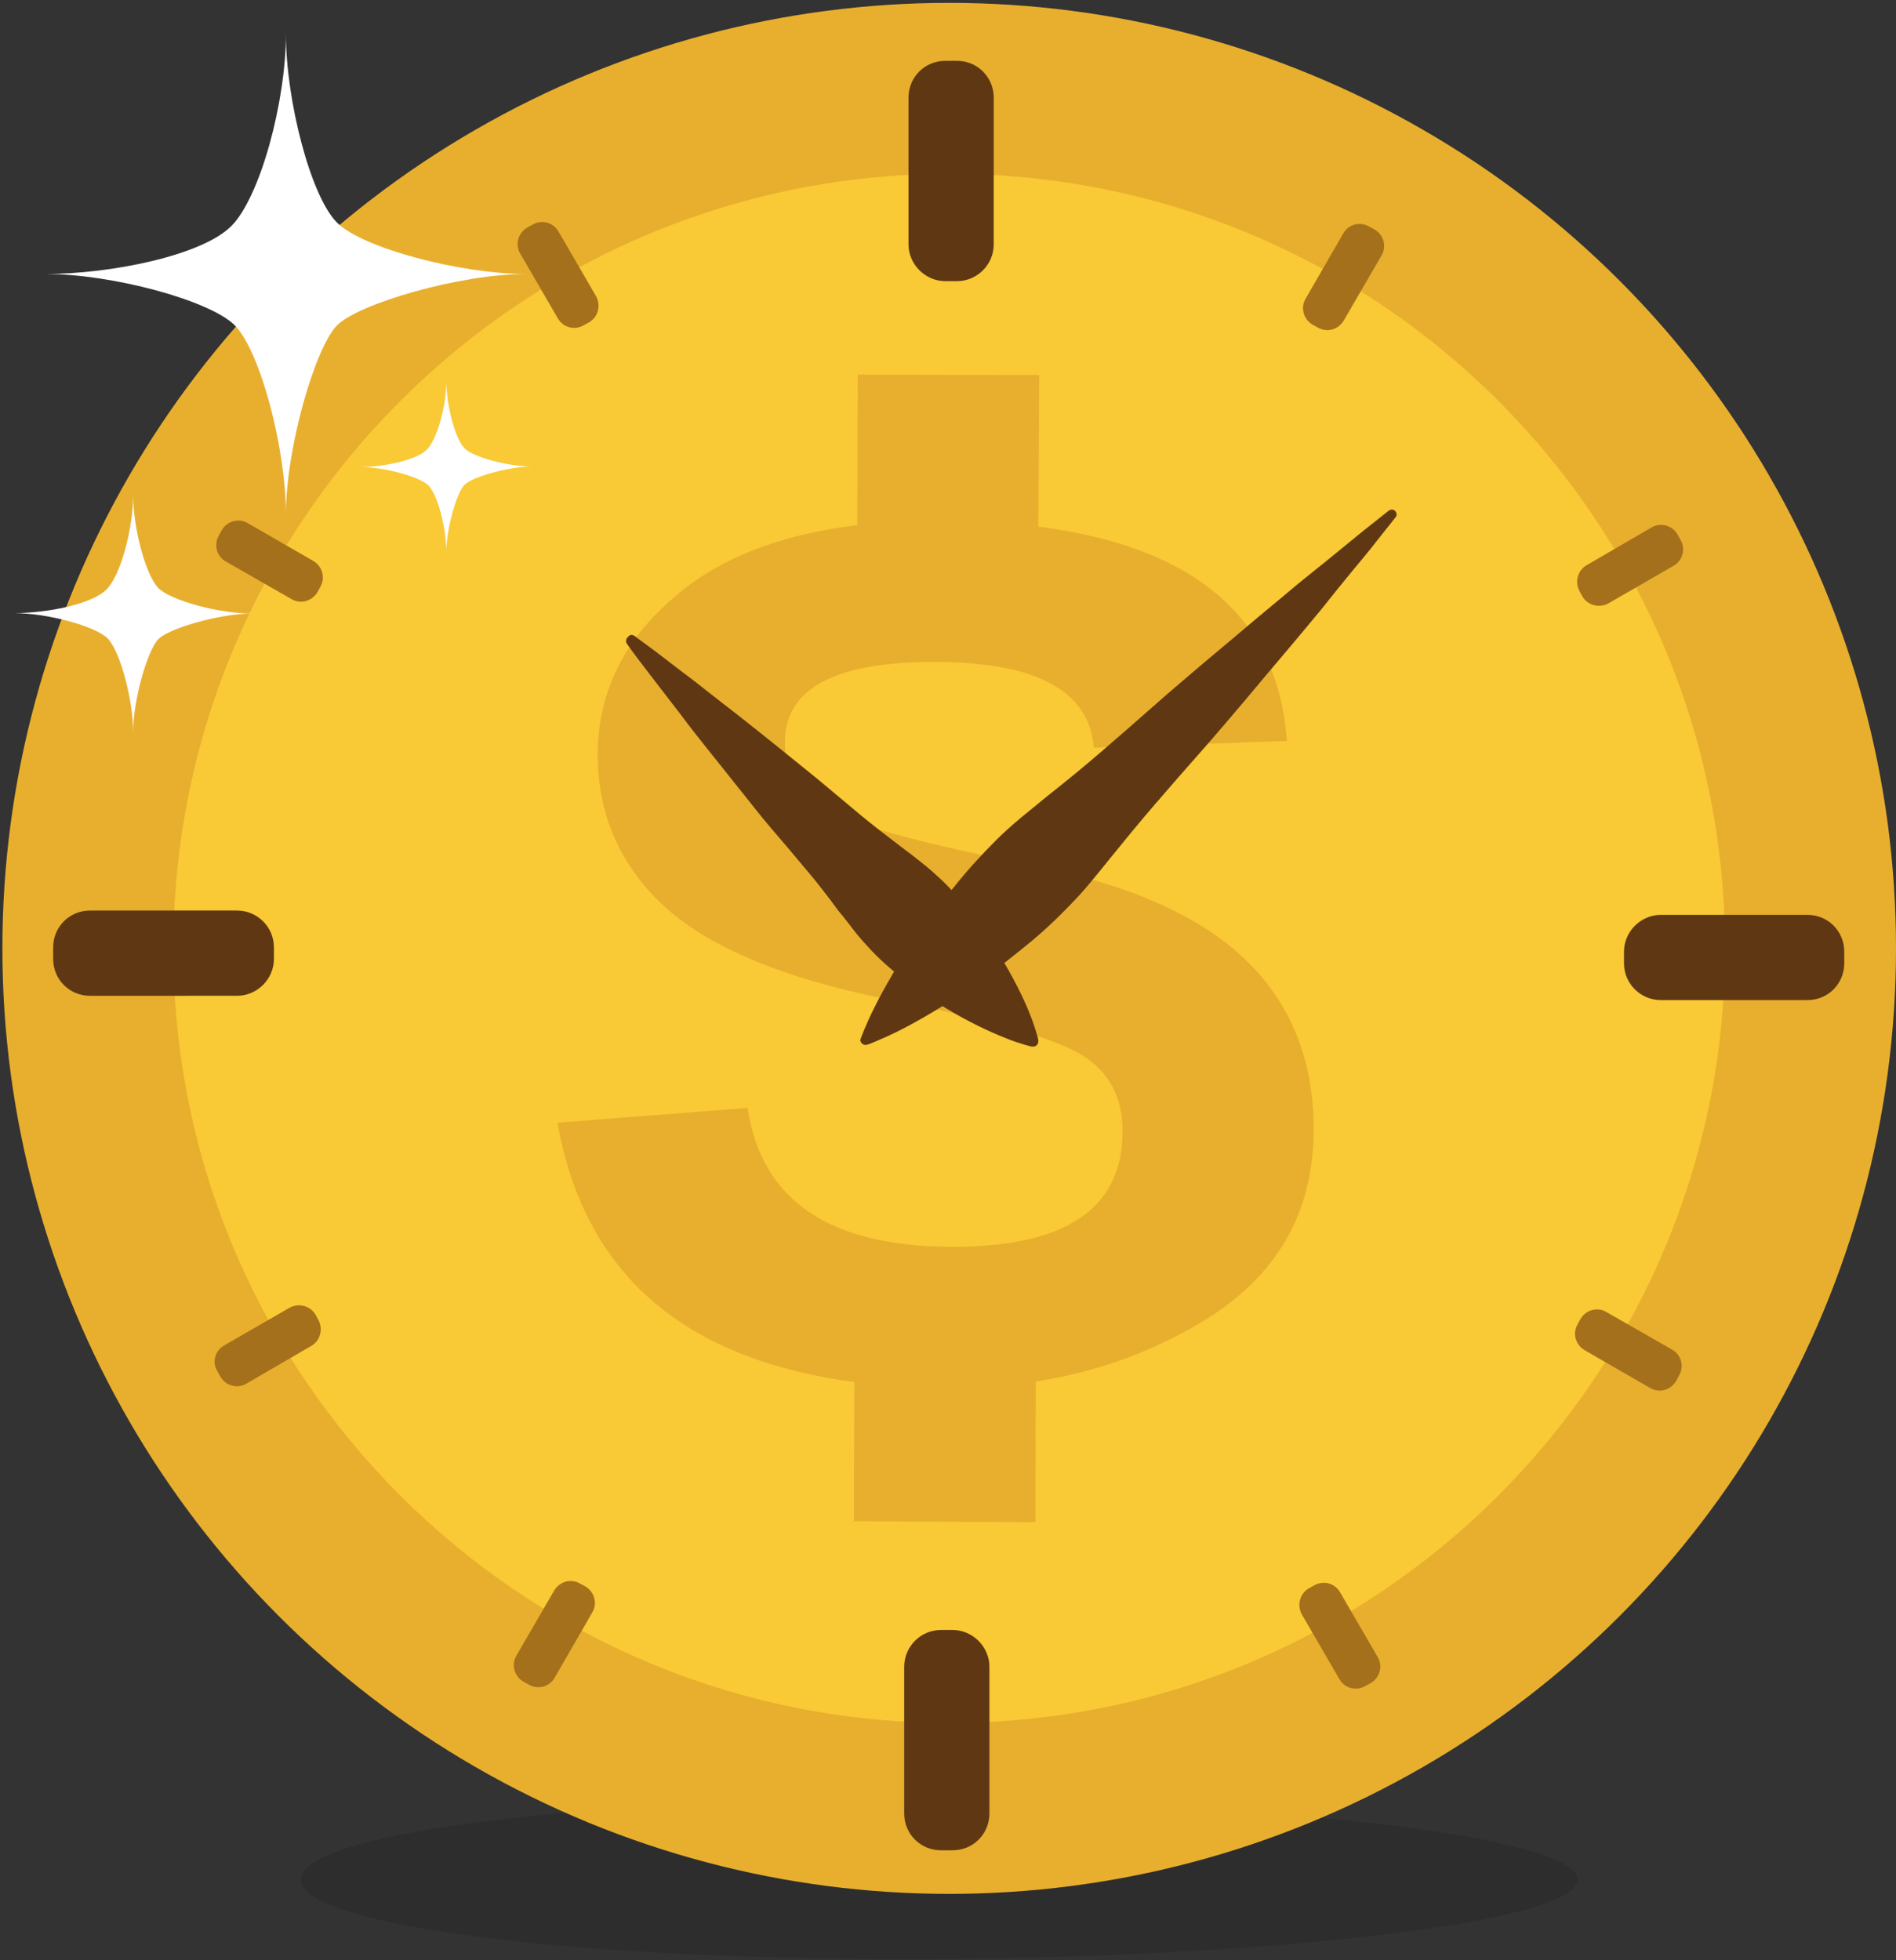 <?xml version="1.0" encoding="UTF-8"?> <svg xmlns="http://www.w3.org/2000/svg" xmlns:xlink="http://www.w3.org/1999/xlink" version="1.1" id="Capa_1" x="0px" y="0px" viewBox="0 0 395.9 409.2" style="enable-background:new 0 0 395.9 409.2;" xml:space="preserve"><rect x="0" y="0" width="395.9" height="409.2" fill="#333333" stroke="none"/> <style type="text/css"> .st0{opacity:0.3;fill:#221F1F;} .st1{fill:#E8AF2E;} .st2{fill:#F9CA35;} .st3{fill:#5F3813;} .st4{fill:#A5701C;} .st5{fill:#FFFFFF;} </style> <path class="st0" d="M329.4,392.4c0,9.2-66.8,16.6-140.4,16.6c-73.6,0-126.2-7.4-126.2-16.6c0-9.2,52.6-16.6,126.2-16.6 C262.6,375.8,329.4,383.2,329.4,392.4z"></path> <g> <g> <ellipse class="st1" cx="198.2" cy="198" rx="197.7" ry="197.4"></ellipse> <path class="st2" d="M360.2,198c0,89.3-72.5,161.7-162,161.7c-89.4,0-162-72.4-162-161.7c0-89.3,72.5-161.7,162-161.7 C287.7,36.2,360.2,108.6,360.2,198z"></path> <g> <g> <path class="st1" d="M228.4,156.1c-1-11.9-11.9-17.8-32.9-17.9c-21-0.1-31.6,5.5-31.6,16.7c0,6.9,3.3,11.9,10.1,14.9 c6.8,3.1,20.4,6.7,40.9,10.7c20.5,4,35.5,10.6,45.1,19.8c9.6,9.2,14.4,21.2,14.3,35.9c-0.1,17.2-7.8,30.4-23.2,39.7 c-15.4,9.3-33,13.9-52.9,13.9c-48-0.2-75.3-18.6-81.8-55.4l39.7-3.1c2.9,19.3,17,28.9,42.5,29c23.8,0.1,35.8-7.9,35.8-24.1 c0-7.1-2.8-12.5-8.6-16c-5.8-3.5-19.3-7.4-40.7-11.6c-21.3-4.3-36.8-10.7-46.2-19.2c-9.4-8.6-14.1-19.3-14.1-32 c0.1-13.7,6.2-25.3,18.4-34.7c12.2-9.4,30-14.1,53.2-14c46.1,0.2,70.2,15.5,72.3,46L228.4,156.1z"></path> </g> <polygon class="st1" points="216.8,112.7 179,112.5 179.1,78.2 217,78.3 "></polygon> <polygon class="st1" points="216.2,317.8 178.3,317.6 178.4,283.3 216.3,283.4 "></polygon> </g> </g> <path class="st3" d="M189.7,51c0,4.2,3.5,7.7,7.7,7.7h2.4c4.3,0,7.7-3.5,7.7-7.7V20.4c0-4.3-3.4-7.7-7.7-7.7h-2.4 c-4.3,0-7.7,3.4-7.7,7.7V51z"></path> <path class="st3" d="M49.5,207.9c4.2,0,7.7-3.5,7.7-7.7v-2.4c0-4.3-3.5-7.7-7.7-7.7H18.8c-4.3,0-7.7,3.4-7.7,7.7v2.4 c0,4.3,3.4,7.7,7.7,7.7H49.5z"></path> <path class="st3" d="M206.6,348c0-4.2-3.5-7.7-7.7-7.7h-2.4c-4.3,0-7.7,3.5-7.7,7.7v30.6c0,4.3,3.4,7.7,7.7,7.7h2.4 c4.3,0,7.7-3.4,7.7-7.7V348z"></path> <path class="st3" d="M346.8,191c-4.2,0-7.7,3.5-7.7,7.7v2.4c0,4.3,3.5,7.7,7.7,7.7h30.6c4.3,0,7.7-3.4,7.7-7.7v-2.4 c0-4.3-3.4-7.7-7.7-7.7H346.8z"></path> <path class="st4" d="M116.5,66.5c1.1,1.9,3.5,2.5,5.4,1.4l1.1-0.6c1.9-1.1,2.5-3.5,1.5-5.4l-7.9-13.6c-1.1-1.9-3.5-2.5-5.4-1.4 l-1.1,0.6c-1.9,1.1-2.6,3.5-1.5,5.4L116.5,66.5z"></path> <path class="st4" d="M60.9,125.1c1.9,1.1,4.3,0.4,5.4-1.5l0.6-1.1c1.1-1.9,0.4-4.3-1.5-5.4l-13.7-7.9c-1.9-1.1-4.3-0.4-5.4,1.5 l-0.6,1.1c-1.1,1.9-0.5,4.3,1.4,5.4L60.9,125.1z"></path> <path class="st4" d="M65,281c1.9-1.1,2.5-3.5,1.5-5.4l-0.6-1.1c-1.1-1.9-3.5-2.5-5.4-1.5l-13.7,7.9c-1.9,1.1-2.6,3.5-1.4,5.4 l0.6,1.1c1.1,1.9,3.5,2.6,5.4,1.5L65,281z"></path> <path class="st4" d="M123.7,336.6c1.1-1.9,0.4-4.3-1.5-5.4l-1.1-0.6c-1.9-1.1-4.3-0.4-5.4,1.5l-7.9,13.6c-1.1,1.9-0.4,4.3,1.5,5.4 l1.1,0.6c1.9,1.1,4.3,0.5,5.4-1.4L123.7,336.6z"></path> <path class="st4" d="M279.8,332.4c-1.1-1.9-3.5-2.5-5.4-1.4l-1.1,0.6c-1.9,1.1-2.5,3.5-1.5,5.4l7.9,13.6c1.1,1.9,3.5,2.5,5.4,1.4 l1.1-0.6c1.9-1.1,2.6-3.5,1.5-5.4L279.8,332.4z"></path> <path class="st4" d="M335.4,273.9c-1.9-1.1-4.3-0.4-5.4,1.5l-0.6,1.1c-1.1,1.9-0.4,4.3,1.5,5.4l13.7,7.9c1.9,1.1,4.3,0.4,5.4-1.5 l0.6-1.1c1.1-1.9,0.5-4.3-1.4-5.4L335.4,273.9z"></path> <path class="st4" d="M331.3,118c-1.9,1.1-2.5,3.5-1.5,5.4l0.6,1.1c1.1,1.9,3.5,2.5,5.4,1.5l13.7-7.9c1.9-1.1,2.5-3.5,1.4-5.4 l-0.6-1.1c-1.1-1.9-3.5-2.6-5.4-1.5L331.3,118z"></path> <path class="st4" d="M272.6,62.4c-1.1,1.9-0.4,4.3,1.5,5.4l1.1,0.6c1.9,1.1,4.3,0.4,5.4-1.5l7.9-13.6c1.1-1.9,0.4-4.3-1.5-5.4 l-1.1-0.6c-1.9-1.1-4.3-0.5-5.4,1.4L272.6,62.4z"></path> </g> <g> <g> <path class="st5" d="M59.7,107.4c0-13.8,6.1-34.9,10.7-39.5c4.5-4.5,25.6-10.7,39.5-10.7c-13.8,0-34.2-5.4-39.5-10.7 C64.9,41.1,59.7,21,59.7,7.1c0,14.2-5.4,34.1-11.4,40.1c-6.2,6.2-25.3,10-38.8,10c13.9,0,34.3,5.5,39.5,10.7 C54.3,73.2,59.7,93.5,59.7,107.4z"></path> </g> <g> <path class="st5" d="M93.2,115.2c0-4.9,2.2-12.4,3.8-14c1.6-1.6,9.1-3.8,14.1-3.8c-4.9,0-12.2-1.9-14.1-3.8c-2-2-3.8-9.1-3.8-14 c0,5.1-1.9,12.1-4.1,14.3c-2.2,2.2-9,3.6-13.8,3.6c4.9,0,12.2,2,14.1,3.8C91.3,103,93.2,110.2,93.2,115.2z"></path> </g> <g> <path class="st5" d="M27.8,152.9c0-6.8,3-17.2,5.3-19.5c2.2-2.2,12.7-5.3,19.5-5.3c-6.8,0-16.9-2.7-19.5-5.3 c-2.7-2.7-5.3-12.6-5.3-19.5c0,7-2.6,16.9-5.6,19.8c-3.1,3.1-12.5,4.9-19.2,4.9c6.8,0,16.9,2.7,19.5,5.3 C25.1,136,27.8,146.1,27.8,152.9z"></path> </g> </g> <g> <path class="st3" d="M179.7,216.9c0,0,0.2-0.6,0.7-1.8c0.5-1.2,1.2-2.8,2.2-4.8c2-4,5.1-9.5,9.4-15.6c1-1.5,2.2-3.1,3.4-4.7 c1.2-1.6,2.4-3.2,3.8-4.8c2.6-3.3,5.6-6.6,8.8-9.8c1.6-1.6,3.4-3.2,5.2-4.7c1.8-1.5,3.7-3,5.5-4.5c3.8-3,7.6-6.1,11.3-9.3 c3.7-3.2,7.4-6.4,11-9.6c3.6-3.2,7.2-6.2,10.7-9.2c3.5-2.9,6.9-5.8,10.1-8.5c3.2-2.7,6.3-5.2,9.1-7.6c2.8-2.3,5.5-4.4,7.8-6.3 c2.3-1.9,4.3-3.5,6-4.9c3.4-2.7,5.3-4.2,5.3-4.2c0.4-0.3,1.1-0.3,1.4,0.2c0.3,0.4,0.3,0.9,0,1.2c0,0-1.5,1.9-4.2,5.3 c-1.3,1.7-3,3.7-4.9,6c-1.9,2.3-4,4.9-6.3,7.8c-2.3,2.8-4.9,5.9-7.6,9.1c-2.7,3.2-5.6,6.6-8.5,10.1c-3,3.5-6,7.1-9.2,10.7 c-3.2,3.6-6.4,7.3-9.6,11c-3.2,3.7-6.3,7.5-9.3,11.2c-1.5,1.9-3,3.7-4.5,5.5c-1.5,1.8-3.1,3.5-4.7,5.1c-3.2,3.3-6.5,6.2-9.8,8.8 c-1.6,1.3-3.3,2.6-4.8,3.8c-1.6,1.2-3.1,2.3-4.7,3.4c-6.1,4.2-11.6,7.4-15.6,9.4c-2,1-3.6,1.7-4.8,2.2c-1.1,0.5-1.8,0.7-1.8,0.7 c-0.6,0.2-1.2-0.1-1.4-0.7C179.6,217.4,179.6,217.2,179.7,216.9z"></path> </g> <g> <path class="st3" d="M132.4,132.7c0,0,1.5,1.1,4.2,3.1c1.3,1,2.9,2.2,4.7,3.6c1.8,1.4,3.9,2.9,6.1,4.7c2.2,1.7,4.6,3.6,7.2,5.6 c2.5,2,5.2,4.1,7.9,6.3c2.7,2.2,5.6,4.5,8.4,6.8c2.8,2.3,5.7,4.8,8.6,7.2c2.9,2.4,5.9,4.7,8.8,6.9c1.5,1.1,2.9,2.2,4.4,3.4 c1.4,1.1,2.7,2.3,4,3.5c2.5,2.4,4.7,5,6.6,7.6c2,2.6,3.7,5.1,5.2,7.6c3,4.9,5.2,9.3,6.5,12.6c0.7,1.7,1.1,3,1.4,4 c0.3,0.9,0.4,1.5,0.4,1.5c0.1,0.6-0.2,1.3-0.9,1.4c-0.2,0-0.4,0-0.5,0c0,0-0.5-0.1-1.5-0.4c-1-0.3-2.3-0.7-4-1.4 c-3.3-1.3-7.8-3.4-12.7-6.4c-2.5-1.5-5-3.2-7.6-5.2c-2.6-1.9-5.2-4.1-7.6-6.6c-1.2-1.3-2.4-2.6-3.5-4c-1.1-1.4-2.2-2.9-3.4-4.3 c-2.2-3-4.5-6-6.9-8.8c-2.4-2.9-4.8-5.7-7.2-8.5c-2.4-2.8-4.6-5.7-6.8-8.4c-2.2-2.8-4.3-5.4-6.3-7.9c-2-2.5-3.9-4.9-5.6-7.2 c-1.7-2.2-3.3-4.3-4.7-6.1c-1.4-1.8-2.6-3.4-3.6-4.7c-2-2.6-3.1-4.2-3.1-4.2c-0.3-0.4-0.2-1.1,0.2-1.4 C131.6,132.4,132,132.5,132.4,132.7z"></path> </g> </svg> 